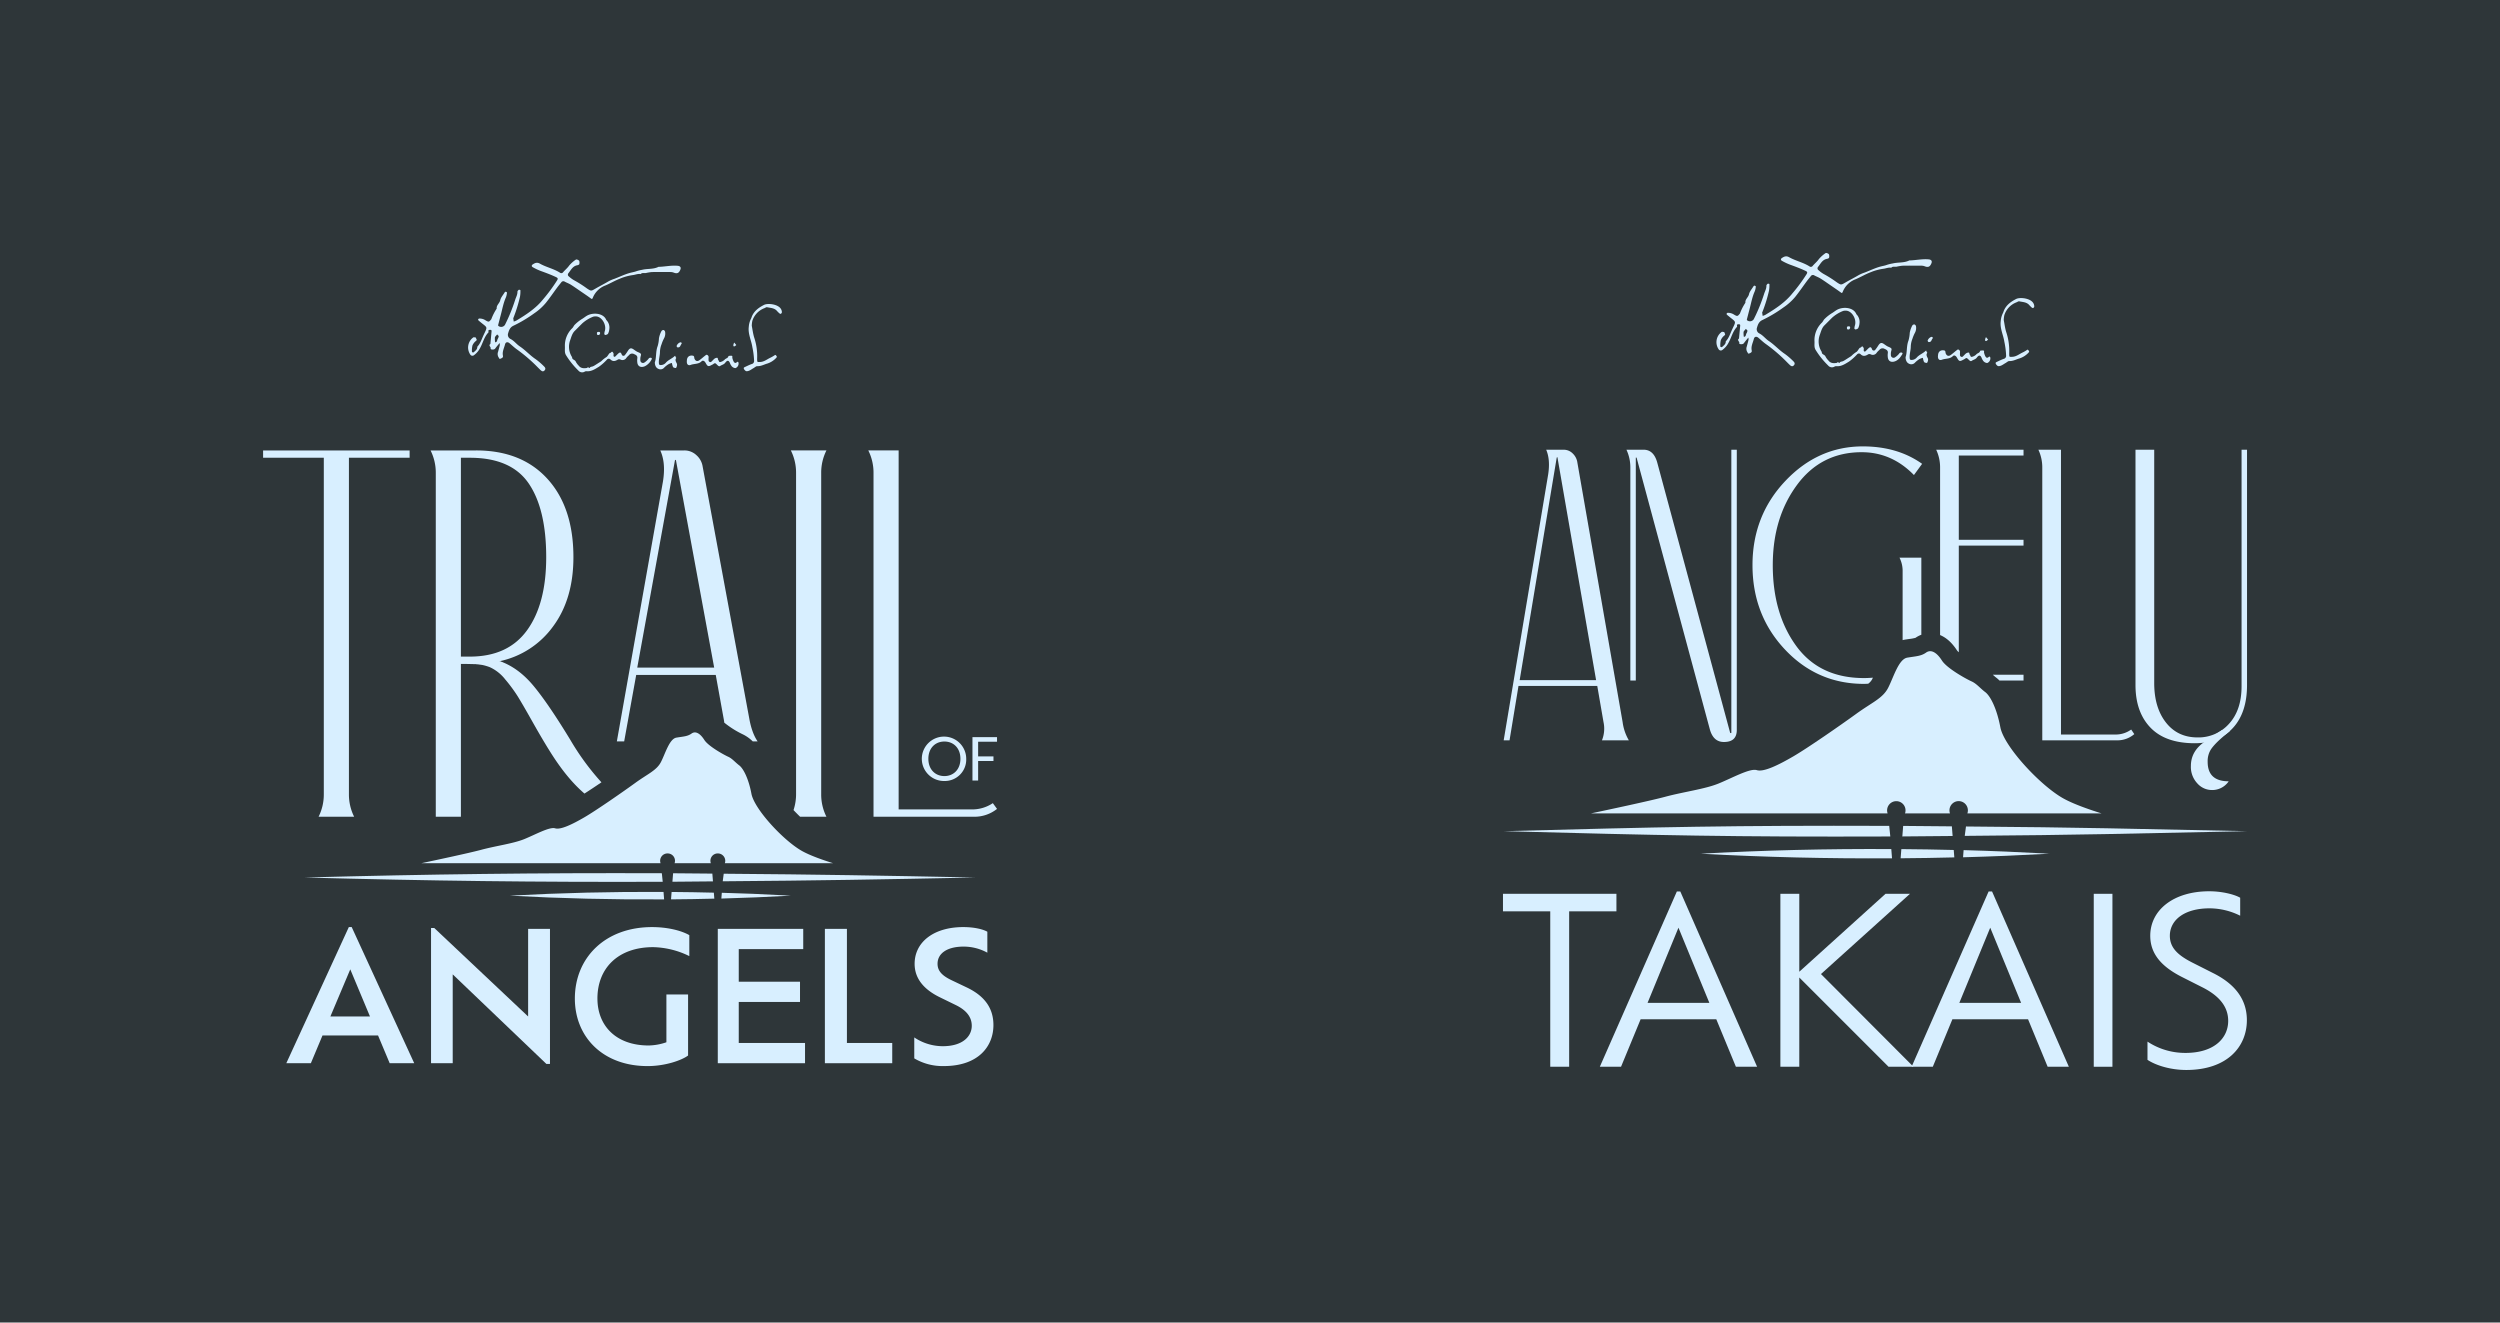 <svg xmlns="http://www.w3.org/2000/svg" xmlns:xlink="http://www.w3.org/1999/xlink" width="1344" height="711" viewBox="0 0 1344 711">
  <defs>
    <clipPath id="clip-path">
      <rect id="Rectangle_1148" data-name="Rectangle 1148" width="400" height="439.221" fill="#d8efff"/>
    </clipPath>
    <clipPath id="clip-path-2">
      <rect id="Rectangle_1149" data-name="Rectangle 1149" width="400" height="433.632" fill="#d8efff"/>
    </clipPath>
  </defs>
  <g id="Groupe_2718" data-name="Groupe 2718" transform="translate(-288 -8003)">
    <rect id="Rectangle_1150" data-name="Rectangle 1150" width="1344" height="711" transform="translate(288 8003)" fill="#2e3639"/>
    <g id="Groupe_2715" data-name="Groupe 2715" transform="translate(1096 8139)">
      <g id="Groupe_2714" data-name="Groupe 2714" clip-path="url(#clip-path)">
        <path id="Tracé_50" data-name="Tracé 50" d="M67.528,222.34H53.064a16.763,16.763,0,0,0,.838-9.821L50.549,193.1H8.2L3.381,222.34H.237L24.135,79.5q1.26-8.035-1.048-13.392h9.435a6.778,6.778,0,0,1,4.821,2.01,8.28,8.28,0,0,1,2.514,4.909l24.32,139.494a26.058,26.058,0,0,0,3.352,9.821M49.92,189.978,29.167,70.346a.194.194,0,0,0-.21-.222l-.21.222L8.832,189.978Z" transform="translate(0.142 39.664)" fill="#d8efff"/>
        <path id="Tracé_51" data-name="Tracé 51" d="M58.047,73.024l39.2,145.3c.277.149.488.149.629,0V66.106h2.934V216.76q0,6.475-6.918,6.472-5.659,0-7.547-6.7L46.936,70.346h-.419V190.2H43.581V75.7a22.337,22.337,0,0,0-2.1-9.6h9.224q5.45,0,7.338,6.918" transform="translate(24.891 39.664)" fill="#d8efff"/>
        <path id="Tracé_52" data-name="Tracé 52" d="M229.789,216.538l1.675,2.454a13.912,13.912,0,0,1-9.222,3.349h-40.25V75.7a22.327,22.327,0,0,0-2.1-9.6h12.158V219.215H221.4a14.163,14.163,0,0,0,8.386-2.677" transform="translate(107.937 39.664)" fill="#d8efff"/>
        <path id="Tracé_53" data-name="Tracé 53" d="M272.484,66.1V192.655q0,14.734-7.547,22.99T244.391,223.9q-15.72,0-23.792-8.37t-8.072-22.88V66.1h10.064V191.541q0,13.169,6.288,21.2t16.981,8.035a21.968,21.968,0,0,0,16.979-7.365q6.708-7.366,6.709-20.088V66.1Z" transform="translate(127.516 39.662)" fill="#d8efff"/>
        <path id="Tracé_54" data-name="Tracé 54" d="M247.7,160.447s5.845-.822,4.1.664-7.646,6.027-10.074,9.938a11.877,11.877,0,0,0-1.573,6.36q0,10.49,11.322,10.491a10.734,10.734,0,0,1-9.224,4.686,10.473,10.473,0,0,1-7.651-3.57,12.907,12.907,0,0,1-3.459-9.374q0-8.261,7.966-13.392s6.078-4.018,8.594-5.8" transform="translate(138.683 96.132)" fill="#d8efff"/>
        <path id="Tracé_55" data-name="Tracé 55" d="M222.575,221.007a4.9,4.9,0,0,1-.272-1.552,4.951,4.951,0,1,1,9.9,0,4.852,4.852,0,0,1-.274,1.552h72.146c-7.592-2.381-15.562-5.246-20.686-8.131-12.408-6.979-31.8-27.917-33.734-38.181s-5.429-16.877-8.142-18.918-4.654-4.55-7.323-5.739-13.226-6.954-15.941-11.219-5.814-6.2-8.53-4.264-5.429,1.939-10.082,2.714-7.368,10.469-10.275,16.174-8.686,7.87-17.136,14-26.034,18.341-33.851,22.893-15.9,8.579-19.618,7.416-13.339,4.266-20.707,7.24-18.611,4.392-28.691,7.107c-7.866,2.117-30.3,6.9-39.81,8.906h159.5a4.953,4.953,0,1,1,9.358,0Z" transform="translate(17.731 80.281)" fill="#d8efff"/>
        <path id="Tracé_56" data-name="Tracé 56" d="M181.1,141.712H164.586c.626.568,1.224,1.107,1.774,1.52a16.493,16.493,0,0,1,1.811,1.606H181.1Z" transform="translate(98.752 85.027)" fill="#d8efff"/>
        <path id="Tracé_57" data-name="Tracé 57" d="M147.657,165.746c2.933,1.221,6.158,3.674,9.158,8.35a7.587,7.587,0,0,0,.9.885v-57.32h34.8v-3.123h-34.8V69.231h34.8V66.106H145.559a22.315,22.315,0,0,1,2.1,9.6Z" transform="translate(87.335 39.664)" fill="#d8efff"/>
        <path id="Tracé_58" data-name="Tracé 58" d="M135.827,146.5c1.019-.17,1.95-.306,2.814-.43a21,21,0,0,0,3.2-.6,13.909,13.909,0,0,1,3.134-1.651V102.374H133.232a15.842,15.842,0,0,1,1.678,7.589v36.742c.3-.072.6-.154.917-.206" transform="translate(79.939 61.424)" fill="#d8efff"/>
        <path id="Tracé_59" data-name="Tracé 59" d="M143.793,192.656c.747,0,1.5-.048,2.245-.078A7.331,7.331,0,0,0,148.1,190.3c.154-.3.314-.634.475-.982-1.582.134-3.174.214-4.779.214q-23.9,0-36.475-17.3T94.74,128.822q0-25.442,13-43.077t34.8-17.629q16.138,0,28.09,12.275l4.4-6.026q-13.2-9.374-31.864-9.376-24.11,0-41.715,18.637t-17.61,45.2q0,26.782,17.4,45.307t42.554,18.526" transform="translate(50.303 38.994)" fill="#d8efff"/>
        <path id="Tracé_60" data-name="Tracé 60" d="M306.909,195.222c-61.027-1.254-89.742-2.066-151.091-2.522l-.666,5.048c61.573-.453,90.509-1.267,151.757-2.526" transform="translate(93.091 115.62)" fill="#d8efff"/>
        <path id="Tracé_61" data-name="Tracé 61" d="M.238,195.368c84.469,2.242,122.872,3.155,207.848,2.851l-.587-5.706c-84.782-.3-122.986.618-207.261,2.854" transform="translate(0.143 115.475)" fill="#d8efff"/>
        <path id="Tracé_62" data-name="Tracé 62" d="M161.219,197.925l-.41-5.182c-9.274-.1-16.9-.181-26.178-.234l-.446,5.658c9.565-.054,17.474-.133,27.034-.242" transform="translate(80.511 115.505)" fill="#d8efff"/>
        <path id="Tracé_63" data-name="Tracé 63" d="M201.016,202.563c-15.651-.856-30.477-1.494-46.128-1.92l-.3,3.846c15.752-.424,30.68-1.064,46.432-1.926" transform="translate(92.75 120.386)" fill="#d8efff"/>
        <path id="Tracé_64" data-name="Tracé 64" d="M66.429,202.786c34.56,1.875,68.3,2.682,102.866,2.486l-.39-4.976c-34.435-.187-68.045.621-102.475,2.49" transform="translate(39.857 120.162)" fill="#d8efff"/>
        <path id="Tracé_65" data-name="Tracé 65" d="M134,200.3l-.389,4.93c10.173-.075,18.694-.221,28.867-.478l-.315-3.982c-9.938-.248-18.224-.394-28.163-.469" transform="translate(80.164 120.182)" fill="#d8efff"/>
        <path id="Tracé_66" data-name="Tracé 66" d="M25.414,224.739H0v-9.421H60.993v9.421H35.579v83.555H25.414Z" transform="translate(0 129.191)" fill="#d8efff"/>
        <path id="Tracé_67" data-name="Tracé 67" d="M95.146,283.222H54.483L43.946,308.76h-11.4l41.406-94.218h1.859l41.282,94.218h-11.4ZM74.815,234.006,58.2,274.42H91.427Z" transform="translate(19.525 128.725)" fill="#d8efff"/>
        <path id="Tracé_68" data-name="Tracé 68" d="M151.35,308.295l-47.976-47.976v47.976H93.207V215.317h10.166v41.9l46.365-41.9h13.139L115.027,258.46l49.712,49.835Z" transform="translate(55.924 129.19)" fill="#d8efff"/>
        <path id="Tracé_69" data-name="Tracé 69" d="M199.9,283.222H159.235L148.7,308.76h-11.4L178.7,214.542h1.859L221.84,308.76h-11.4Zm-20.331-49.216L162.955,274.42h33.224Z" transform="translate(82.376 128.725)" fill="#d8efff"/>
        <rect id="Rectangle_1147" data-name="Rectangle 1147" width="10.042" height="92.978" transform="translate(317.603 344.509)" fill="#d8efff"/>
        <path id="Tracé_70" data-name="Tracé 70" d="M216.555,305.087v-9.794a36.74,36.74,0,0,0,20.454,6.074c15.373,0,22.936-7.933,22.936-17.23,0-7.438-4.587-13.266-13.514-17.853l-11.282-5.7c-10.29-5.206-17.107-11.9-17.107-22.19,0-13.76,12.4-23.926,31.736-23.926,6.942,0,13.637,1.736,16.611,3.472v9.669a37.057,37.057,0,0,0-16.488-3.966c-13.387,0-21.322,6.2-21.322,14.752,0,6.446,4.338,10.414,11.776,14.256l11.282,5.7c12.026,5.95,18.347,14.256,18.347,25.413,0,14.381-10.661,26.778-32.6,26.778-8.43,0-16.365-2.48-20.827-5.454" transform="translate(129.933 128.679)" fill="#d8efff"/>
        <path id="Tracé_71" data-name="Tracé 71" d="M88.874,45.493c-.872,1.083-1.64,1.952-2.309,2.893-.534.754-1.264.669-1.992.629-.221-.011-.43-.224-.646-.346.626-.9-1.446-1.734-.074-2.659q.319-3.384.635-6.77c.045-.486.032-.923-.669-.91-.6.011-1.165-.035-1.022.845.03.182.086.454-.008.55-2.331,2.413-2.987,5.714-4.555,8.53a11.245,11.245,0,0,1-3.352,3.9,1.341,1.341,0,0,1-1.917-.3,6.8,6.8,0,0,1,1.56-9.4c.342-.219.994.045,1.5.085-.206.582.918,1.054.008,1.8a6.144,6.144,0,0,0-1.95,2.538,11.6,11.6,0,0,0-.245,3.544c0,.066.749.3.875.181.9-.87,2.1-1.574,2.016-3.088,1.694-1.755,2.368-4.077,3.358-6.206,2.368-5.093,2.36-3.83-1.949-7.464a8.82,8.82,0,0,1-.821-.718.555.555,0,0,1-.126-.486c.112-.2.328-.445.522-.464a5.829,5.829,0,0,1,3.517.982c1.614.936,1.867.97,2.931-.39.058-.074.166-.122.194-.2A27.309,27.309,0,0,1,87.3,26.748c-.23-1.864,1.56-2.864,1.928-4.566.317-1.462,1.483-2.744,2.3-4.091.138-.229.4-.542.6-.534.274.011.781.318.763.445a9.019,9.019,0,0,1-.549,2.574c-1.424,3.138-1.974,6.51-2.864,9.8-.459,1.69-.875,3.386-1.323,5.075-.117.435-.112.59.163.808a2.42,2.42,0,0,0,3.48-.669,91.754,91.754,0,0,0,5.594-13.715c.458-1.4,1.253-2.728,1.2-4.3-.01-.357.41-.806.747-1.058.16-.12.864.131.862.206a16.937,16.937,0,0,1-.219,3.555,79.708,79.708,0,0,1-3.55,11.466c-.032.08-.131.157-.122.227.077.621.171,1.24.261,1.859a8.83,8.83,0,0,0,1.442-.56c5.363-3.23,10.643-6.645,14.578-11.589a88.987,88.987,0,0,0,7.621-10.331c.507-.87.413-1.256-.574-1.723-2.746-1.3-5.589-2.354-8.445-3.384a31.23,31.23,0,0,1-4.229-2.008c-.757-.413-.757-1.053-.048-1.525,1.2-.8,2.331-1.315,3.9-.427,3.472,1.965,7.5,2.754,10.9,4.907a1.2,1.2,0,0,0,1.717-.2c1.05-1.27,2.365-2.261,3.33-3.666A17.876,17.876,0,0,1,130.386.085c.378-.31,1.778.282,1.882.8a3.3,3.3,0,0,1,.008,1.651c-.1.3-.68.541-1.078.61-2.554.44-3.493,2.67-4.878,4.379a1.156,1.156,0,0,0,.254,1.7,16.1,16.1,0,0,0,2.8,2.066,63.146,63.146,0,0,1,7.12,4.525c2.2,1.424,2.171,1.462,4.462.125,2.408-1.406,4.909-2.653,7.307-4.077a19.036,19.036,0,0,1,3.114-1.325c3-1.131,5.878-2.592,9.014-3.362.512-.125,1.032-.224,1.541-.357a11.511,11.511,0,0,0,1.5-.448,20.941,20.941,0,0,1,3.08-.744c2.936-.722,6.09-.2,8.885-1.613.075-.038.186,0,.278-.006,3.4-.109,6.754-.893,10.178-.57,1.414.134,1.958.917,1.421,2.176-.763,1.792-1.691,2.286-3.619,1.528a4.806,4.806,0,0,0-1.835-.307c-3.376-.026-6.752-.056-10.126.014a27.336,27.336,0,0,0-3.146.526c-.966.136-2.042-.306-2.859.573-1.486-.293-2.845.4-4.27.55a28,28,0,0,0-7.067,1.968c-2.661,1.03-5.138,2.531-7.771,3.646a11.9,11.9,0,0,0-6.9,6.63c-.4,1.027-.6.842-1.3.331-1.782-1.314-3.629-2.542-5.456-3.8-1.75-1.2-3.478-2.44-5.28-3.563-1.024-.638-2.189-1.05-3.261-1.621a1.353,1.353,0,0,0-1.928.368c-.725.92-1.485,1.814-2.182,2.755-2.069,2.8-4.022,5.683-6.2,8.39a30.169,30.169,0,0,1-6.344,5.7,71.979,71.979,0,0,1-11.274,6.733c-1.912.869-2.459,2.466-2.946,4.171a2.516,2.516,0,0,0,1.32,3.07c1.981,1.006,3.242,2.843,5.061,4.05,3.086,2.045,5.526,4.914,8.65,6.965a36.611,36.611,0,0,1,4.557,3.947c.818.757.861,1.488.3,2.109-.7.773-1.325.728-2.315-.218-.813-.778-1.6-1.584-2.39-2.384a85.29,85.29,0,0,0-10.629-8.966c-1.32-.962-2.506-2.109-3.757-3.166-1.077-.91-2.147-.7-2.475.621-.488,1.974-1.563,3.845-1.165,6,.064.347.094.861-.1,1.059a3.249,3.249,0,0,1-1.349.77c-.563.171-.579-.354-.843-.715a3.373,3.373,0,0,1-.32-3.1c.3-1.187.648-2.362.922-3.554a4.518,4.518,0,0,0-.1-1.21m-1.318-4.685c-.549.707-1.163,1.155-1.25,1.688a11.178,11.178,0,0,0,.154,2.6c1.19-.062,1.014-1.174,1.4-1.846a3.528,3.528,0,0,0,.53-1.414c.019-.254-.419-.542-.829-1.024" transform="translate(43.032 0)" fill="#d8efff"/>
        <path id="Tracé_72" data-name="Tracé 72" d="M104.673,36.437A13.163,13.163,0,0,1,108.731,26.3c.485-.5.749-1.211,1.216-1.734a21.593,21.593,0,0,1,4.456-3.483c.739-.485,1.437-1.04,2.2-1.49,3.3-1.954,9.12-1.531,10.6,2.283a5.771,5.771,0,0,1,1.662,4.923,6.961,6.961,0,0,1-.68,2.518c-.187.382-.85.6-1.339.734-.2.054-.734-.312-.728-.474a7.461,7.461,0,0,1,.328-1.818c.845-2.893-1.112-6.83-3.954-7.683a4.727,4.727,0,0,0-2.43.029,19.312,19.312,0,0,0-5.834,3.549c-1.408,1.376-2.781,2.789-4.182,4.171-1.442,1.421-1.867,3.352-2.515,5.144A10.3,10.3,0,0,0,108.6,42.16c-.1,1.426,1.64,1.331,2.019,2.494a9.011,9.011,0,0,0,1.592,2.126c1.138,1.522,2.938,1.539,4.7,1.186.274-1.082.978.693,1.454-.235.2-.39,1.1-.394,1.654-.638a11.925,11.925,0,0,0,1.362-.787c.525-.322,1.038-.661,1.558-.992s1.059-.632,1.552-1a14.828,14.828,0,0,1,2.52-2.058c.794-.376,1.235-1.469,1.885-2.2.2-.226.669-.224.85-.456.787-1.008,1.115.038,1.342.389.213.331.008.912.054,1.376a.561.561,0,0,0,.965.392c.554-.5,1.048-1.075,1.6-1.579.979-.891,1.458-.736,1.926.581a.981.981,0,0,0,1.694.259,23.45,23.45,0,0,0,1.678-2.39c.957-1.454,1.686-1.648,3.008-.757.587.4,1.15.829,1.762,1.182.75.435,1.77.635,2.232,1.261.312.422-.166,1.4-.234,2.141a7.923,7.923,0,0,0,0,1.686,1.436,1.436,0,0,0,2.091.979,9.489,9.489,0,0,0,2.333-2.086,1.08,1.08,0,0,1,1.021-.576c.648-.056.971.386.7.826-.934,1.53-1.9,3.021-3.7,3.79-2.221.947-3.958.1-4.142-2.221a8.234,8.234,0,0,1,.01-1.965c.23-1.384-.55-1.939-1.667-2.374a2.135,2.135,0,0,0-2.885.578,9.483,9.483,0,0,0-1.376,1.4,2.449,2.449,0,0,1-3.155.987,1.587,1.587,0,0,0-1.813.162c-1.357.752-2.5.92-3.707-.258a1.263,1.263,0,0,0-1.917.08,28.574,28.574,0,0,1-4.3,3.838c-2.154,1.3-4.171,2.73-6.859,2.491a1.778,1.778,0,0,0-1.01.256A2.655,2.655,0,0,1,112,49.415a43.315,43.315,0,0,1-6.752-8.429c-.846-1.432-.494-3.016-.574-4.549" transform="translate(62.794 11.068)" fill="#d8efff"/>
        <path id="Tracé_73" data-name="Tracé 73" d="M169.911,27.024c.378,1.923.638,4.15,1.272,6.267A31.934,31.934,0,0,1,172.837,44.7a7.81,7.81,0,0,0,0,.843c.053,1.338.146,1.25,1.642,1.189,2.078-.083,3.579-1.35,5.291-2.2a18.068,18.068,0,0,0,2.5-1.411c.381-.272.514-.339.826.024s.664.669.277,1.168a11.325,11.325,0,0,1-5.6,3.451c-1.555.541-3.078,1.318-4.861,1.245-.67-.027-1.374.688-2.058,1.072-1.216.682-2.291,1.674-3.806,1.678-.573,0-1.635-1.19-1.509-1.773.04-.189.309-.376.517-.47,1.259-.581,2.5-1.213,3.806-1.672a1.648,1.648,0,0,0,1.306-1.758,43.64,43.64,0,0,0-.95-7.466c-.56-3.7-2.44-7.15-1.939-11.064a11.412,11.412,0,0,1,1.166-4.315c.294-.525.419-1.139.678-1.686,1.283-2.7,3.461-4.381,6.4-5.9,1.835-.944,6.245-.566,8.384,1.2a3.647,3.647,0,0,1,1.4,2.778,1.277,1.277,0,0,1-.562.858c-.138.1-.566-.062-.762-.227a13.909,13.909,0,0,1-1.4-1.382c-1.435-1.613-3.494-1.57-5.362-1.981-.424-.094-.962.331-1.446.522a10.939,10.939,0,0,0-6.552,6.861,13.378,13.378,0,0,0-.318,2.734" transform="translate(99.318 9.093)" fill="#d8efff"/>
        <path id="Tracé_74" data-name="Tracé 74" d="M146.191,35.664c.019-2.075,1.387-3.157,3.451-2.7a.857.857,0,0,1,.472.514c.118.33.067.723.2,1.043.55,1.342,1.52,1.7,2.659.9,1.034-.723,1.968-1.589,2.966-2.365.342-.266.848-.717,1.1-.621a1.316,1.316,0,0,1,.979,1.467,9.726,9.726,0,0,0-.01,1.686c.022.571.942,1.082,1.384.717.646-.534,1.171-1.218,1.819-1.752a2.7,2.7,0,0,1,1.2-.469c.7-.128.594.461.718.874.1.326.4.594.486.922.2.7.808.531,1.125.406a4.825,4.825,0,0,0,2.008-1.194c.594-.746,1.821-.742,2.067-1.906.038-.181.994-.23,1.525-.229.95,0,.469.782.61,1.232a8.114,8.114,0,0,0,.707,1.95c.392.618.88,1.134,1.766.317.547-.506.93.016.907.739a2.619,2.619,0,0,1-1.709,2.5,2.944,2.944,0,0,1-2.4-1.563,5.856,5.856,0,0,1-.4-.68c-.685-2.014-1.544-2.317-2.762-.675-.755,1.018-1.864,1.115-2.739,1.742-.706.507-1.315-.3-1.859-.816-.934-.891-.949-.869-2.15-.048-.213.146-.47.224-.7.354-1.9,1.093-2.256.6-3.285-1.237-.52-.93-1.44-1.5-2.139-.8-1.685,1.7-4.008,1.206-5.954,1.976-1.086.429-2.32-.045-2.059-2.3" transform="translate(87.694 19.457)" fill="#d8efff"/>
        <path id="Tracé_75" data-name="Tracé 75" d="M135.275,41.584c.936-2.627.382-5.854,1.541-8.838a17.682,17.682,0,0,0,.7-4.208,13.013,13.013,0,0,1,1.368-3.933,1.31,1.31,0,0,1,1.093-.6,1.341,1.341,0,0,1,.882.928,5.486,5.486,0,0,1-.485,3.443,19.772,19.772,0,0,0-1.416,3.342,12.3,12.3,0,0,0-.9,4.419c-.043,1.989-.744,3.914-.576,5.957.078.946.434,1.045,1.186,1a3.609,3.609,0,0,0,2.573-1.232c1.318-1.554,3.288-2.194,4.728-3.557.493-.467.483-.04.576.32.062.243.445.571.389.651-.909,1.274.059,2.211.424,3.317a3.242,3.242,0,0,1-.528,2.067c-.066.131-1.008-.011-1.4-.258-.31-.194-.44-.728-.576-1.136a10.916,10.916,0,0,1-.277-1.293,7.365,7.365,0,0,0-1.707.589,12.431,12.431,0,0,0-2.538,1.989,2.612,2.612,0,0,1-3.253.558c-1.189-.514-1.806-1.872-1.8-3.518" transform="translate(81.165 14.397)" fill="#d8efff"/>
        <path id="Tracé_76" data-name="Tracé 76" d="M143.094,30.947c-.086-.15-.49-.558-.4-.762a3.232,3.232,0,0,1,1.9-1.96.833.833,0,0,1,.73.139.736.736,0,0,1,.04.717c-.691.6-.52,2.1-2.269,1.866" transform="translate(85.607 16.917)" fill="#d8efff"/>
        <path id="Tracé_77" data-name="Tracé 77" d="M116.765,26.3c-1.16.216-1.2-.282-1.2-.912s.314-.693.848-.734c.829-.066.976.382.83.989a1.729,1.729,0,0,1-.482.658" transform="translate(69.341 14.789)" fill="#d8efff"/>
        <path id="Tracé_78" data-name="Tracé 78" d="M162.466,28.268l1.142,1.36c-.347.251-.672.662-1.051.72-.72.112-.547-.539-.53-.934a5.065,5.065,0,0,1,.438-1.146" transform="translate(97.198 16.961)" fill="#d8efff"/>
      </g>
    </g>
    <g id="Groupe_2717" data-name="Groupe 2717" transform="translate(424 8142.493)">
      <g id="Groupe_2716" data-name="Groupe 2716" clip-path="url(#clip-path-2)">
        <path id="Tracé_79" data-name="Tracé 79" d="M89.217,44.914c-.861,1.07-1.621,1.928-2.28,2.858-.528.744-1.248.659-1.966.621-.218-.011-.426-.222-.638-.341.618-.893-1.429-1.712-.072-2.626q.314-3.341.626-6.683c.045-.482.032-.912-.659-.9-.589.01-1.15-.035-1.01.834.029.181.085.448-.008.544-2.3,2.381-2.95,5.64-4.5,8.419a11.1,11.1,0,0,1-3.31,3.854,1.323,1.323,0,0,1-1.891-.3,6.709,6.709,0,0,1,1.541-9.285c.338-.216.981.045,1.482.083-.2.576.906,1.04.008,1.773a6.066,6.066,0,0,0-1.926,2.506,11.455,11.455,0,0,0-.242,3.5c0,.064.739.3.864.178.886-.859,2.072-1.554,1.99-3.048,1.674-1.733,2.338-4.026,3.315-6.128,2.339-5.029,2.33-3.782-1.923-7.368a8.826,8.826,0,0,1-.811-.71.55.55,0,0,1-.123-.48c.11-.194.323-.438.514-.458a5.753,5.753,0,0,1,3.472.97c1.6.925,1.845.957,2.894-.386.058-.072.165-.12.19-.2a27.08,27.08,0,0,1,2.912-5.739c-.227-1.84,1.539-2.826,1.9-4.507.312-1.443,1.464-2.709,2.267-4.038.136-.226.4-.536.59-.528.27.011.771.315.755.438a8.971,8.971,0,0,1-.542,2.542c-1.406,3.1-1.949,6.427-2.829,9.672-.451,1.667-.862,3.342-1.306,5.011-.115.43-.11.582.162.8a2.386,2.386,0,0,0,3.435-.661,90.568,90.568,0,0,0,5.523-13.539c.451-1.381,1.235-2.694,1.19-4.25-.011-.35.4-.8.736-1.043.158-.117.853.13.851.2a16.74,16.74,0,0,1-.214,3.51,78.738,78.738,0,0,1-3.507,11.318c-.032.078-.128.155-.12.224.077.613.17,1.224.258,1.835a8.612,8.612,0,0,0,1.424-.552c5.3-3.189,10.507-6.56,14.392-11.442a87.672,87.672,0,0,0,7.523-10.2c.5-.861.408-1.24-.566-1.7-2.71-1.283-5.518-2.323-8.338-3.341a30.813,30.813,0,0,1-4.174-1.982c-.749-.408-.747-1.04-.048-1.506,1.189-.79,2.3-1.3,3.85-.422,3.427,1.941,7.4,2.72,10.765,4.846a1.181,1.181,0,0,0,1.694-.2c1.035-1.254,2.334-2.232,3.286-3.618A17.6,17.6,0,0,1,130.2.085c.373-.307,1.755.277,1.859.789a3.254,3.254,0,0,1,.006,1.63c-.1.294-.67.536-1.064.6-2.52.434-3.448,2.635-4.816,4.323a1.141,1.141,0,0,0,.25,1.678,15.922,15.922,0,0,0,2.766,2.04,62.15,62.15,0,0,1,7.03,4.467c2.176,1.4,2.144,1.443,4.4.123,2.378-1.389,4.846-2.619,7.214-4.024a18.81,18.81,0,0,1,3.074-1.309c2.963-1.118,5.8-2.56,8.9-3.318.506-.125,1.018-.221,1.522-.354a11.367,11.367,0,0,0,1.482-.442,20.622,20.622,0,0,1,3.042-.734c2.9-.712,6.013-.2,8.771-1.594.074-.037.184,0,.275,0,3.354-.107,6.667-.883,10.048-.563,1.4.133,1.934.906,1.4,2.149-.754,1.768-1.669,2.256-3.573,1.507a4.786,4.786,0,0,0-1.813-.3c-3.333-.024-6.666-.054-10,.014a26.963,26.963,0,0,0-3.1.52c-.954.134-2.016-.3-2.824.565-1.467-.288-2.808.39-4.214.544a27.639,27.639,0,0,0-6.978,1.942c-2.627,1.019-5.072,2.5-7.674,3.6a11.752,11.752,0,0,0-6.813,6.546c-.4,1.014-.6.83-1.278.328-1.76-1.3-3.582-2.51-5.387-3.747-1.728-1.186-3.435-2.408-5.211-3.517-1.013-.632-2.163-1.037-3.221-1.6a1.337,1.337,0,0,0-1.9.362c-.715.91-1.466,1.792-2.154,2.722-2.043,2.758-3.971,5.61-6.122,8.283a29.833,29.833,0,0,1-6.264,5.632,70.9,70.9,0,0,1-11.13,6.646c-1.888.858-2.427,2.435-2.907,4.118a2.481,2.481,0,0,0,1.3,3.03c1.957.994,3.2,2.806,5,4,3.046,2.019,5.456,4.851,8.539,6.875a36.333,36.333,0,0,1,4.5,3.9c.808.746.85,1.467.293,2.082-.694.763-1.309.718-2.286-.216-.8-.768-1.579-1.563-2.36-2.354a84.387,84.387,0,0,0-10.493-8.853c-1.3-.949-2.475-2.08-3.71-3.125-1.062-.9-2.12-.693-2.443.613-.483,1.949-1.542,3.8-1.15,5.923.064.342.094.85-.1,1.046a3.191,3.191,0,0,1-1.331.758c-.557.17-.573-.349-.832-.706a3.331,3.331,0,0,1-.317-3.066c.3-1.171.64-2.33.909-3.507a4.456,4.456,0,0,0-.1-1.2m-1.3-4.624c-.542.7-1.149,1.139-1.234,1.667a10.977,10.977,0,0,0,.152,2.563c1.174-.061,1-1.16,1.378-1.822a3.546,3.546,0,0,0,.523-1.4c.018-.251-.414-.536-.819-1.011" transform="translate(43.368 0)" fill="#d8efff"/>
        <path id="Tracé_80" data-name="Tracé 80" d="M104.814,35.973a13,13,0,0,1,4.006-10.013c.478-.493.739-1.2,1.2-1.71a21.38,21.38,0,0,1,4.4-3.44c.731-.478,1.419-1.027,2.17-1.47,3.258-1.928,9-1.51,10.461,2.254a5.692,5.692,0,0,1,1.64,4.859,6.869,6.869,0,0,1-.669,2.486c-.187.378-.84.59-1.325.726-.194.053-.723-.309-.718-.467a7.341,7.341,0,0,1,.325-1.8c.835-2.856-1.1-6.742-3.9-7.586a4.656,4.656,0,0,0-2.4.029,19.06,19.06,0,0,0-5.76,3.5c-1.39,1.358-2.744,2.754-4.128,4.117-1.426,1.4-1.845,3.31-2.485,5.08a10.168,10.168,0,0,0,1.064,9.075c-.1,1.408,1.619,1.315,1.994,2.464a8.827,8.827,0,0,0,1.571,2.1c1.123,1.5,2.9,1.522,4.642,1.171.27-1.067.963.685,1.435-.232.2-.386,1.088-.387,1.634-.63a11.985,11.985,0,0,0,1.344-.776c.518-.318,1.026-.653,1.538-.979s1.048-.626,1.533-.989a14.733,14.733,0,0,1,2.488-2.032c.784-.371,1.219-1.45,1.862-2.168.2-.222.659-.221.838-.45.776-1,1.1.037,1.325.384.21.326.008.9.054,1.358a.554.554,0,0,0,.952.387c.547-.5,1.034-1.062,1.581-1.56.966-.878,1.44-.726,1.9.574a.969.969,0,0,0,1.672.256,23.467,23.467,0,0,0,1.658-2.36c.944-1.437,1.664-1.629,2.97-.749.579.39,1.136.819,1.739,1.168.741.43,1.747.627,2.2,1.245.309.418-.165,1.387-.23,2.115a7.8,7.8,0,0,0,0,1.662,1.417,1.417,0,0,0,2.064.968,9.4,9.4,0,0,0,2.3-2.059,1.062,1.062,0,0,1,1.008-.568c.638-.056.958.379.694.813a8.221,8.221,0,0,1-3.651,3.742c-2.194.936-3.909.1-4.09-2.192a8.018,8.018,0,0,1,.01-1.939c.226-1.368-.544-1.915-1.646-2.346a2.109,2.109,0,0,0-2.848.571,9.321,9.321,0,0,0-1.358,1.384,2.419,2.419,0,0,1-3.115.974,1.566,1.566,0,0,0-1.79.16c-1.339.741-2.472.907-3.659-.254a1.247,1.247,0,0,0-1.893.078,28.185,28.185,0,0,1-4.245,3.79c-2.125,1.286-4.118,2.694-6.773,2.459a1.741,1.741,0,0,0-1,.253,2.622,2.622,0,0,1-3.365-.632,42.635,42.635,0,0,1-6.666-8.32c-.837-1.414-.49-2.978-.568-4.491" transform="translate(62.879 10.928)" fill="#d8efff"/>
        <path id="Tracé_81" data-name="Tracé 81" d="M169.222,26.68c.373,1.9.63,4.1,1.256,6.187a31.526,31.526,0,0,1,1.632,11.261,8.046,8.046,0,0,0,0,.834c.051,1.32.144,1.232,1.619,1.173,2.053-.082,3.536-1.333,5.224-2.17a17.79,17.79,0,0,0,2.47-1.394c.374-.269.507-.336.814.024s.656.659.274,1.154a11.2,11.2,0,0,1-5.526,3.406c-1.536.534-3.042,1.3-4.8,1.23-.662-.027-1.357.678-2.032,1.056-1.2.674-2.261,1.654-3.757,1.658-.566,0-1.614-1.174-1.49-1.75.04-.186.306-.37.509-.464,1.243-.574,2.472-1.2,3.758-1.65a1.629,1.629,0,0,0,1.29-1.738,42.9,42.9,0,0,0-.939-7.371c-.552-3.653-2.408-7.058-1.914-10.923a11.253,11.253,0,0,1,1.152-4.259c.29-.517.413-1.125.669-1.664,1.267-2.669,3.418-4.325,6.325-5.822,1.811-.931,6.165-.558,8.277,1.19a3.6,3.6,0,0,1,1.381,2.742,1.272,1.272,0,0,1-.555.846c-.136.1-.56-.061-.752-.224a13.9,13.9,0,0,1-1.381-1.365c-1.418-1.594-3.45-1.549-5.294-1.957-.416-.093-.949.328-1.426.515a10.8,10.8,0,0,0-6.47,6.774,13.31,13.31,0,0,0-.314,2.7" transform="translate(98.938 8.977)" fill="#d8efff"/>
        <path id="Tracé_82" data-name="Tracé 82" d="M145.8,35.211c.019-2.048,1.37-3.117,3.408-2.661a.844.844,0,0,1,.466.507c.117.325.067.714.2,1.03.542,1.323,1.5,1.677,2.627.89,1.019-.714,1.941-1.568,2.926-2.334.339-.262.838-.709,1.091-.613a1.3,1.3,0,0,1,.966,1.448,9.627,9.627,0,0,0-.01,1.664c.021.565.931,1.069,1.366.709.638-.528,1.157-1.2,1.8-1.73a2.672,2.672,0,0,1,1.186-.464c.686-.125.586.456.71.864.1.322.389.586.478.909.194.694.8.525,1.112.4a4.756,4.756,0,0,0,1.981-1.178c.587-.736,1.8-.734,2.042-1.882.038-.179.981-.227,1.506-.226.939,0,.462.771.6,1.216a8.1,8.1,0,0,0,.7,1.926c.387.608.87,1.118,1.744.312.541-.5.918.014.9.73a2.588,2.588,0,0,1-1.688,2.469,2.908,2.908,0,0,1-2.37-1.544,5.7,5.7,0,0,1-.39-.67c-.677-1.989-1.525-2.288-2.726-.667-.746,1-1.842,1.1-2.706,1.72-.7.5-1.3-.294-1.834-.806-.923-.878-.938-.856-2.123-.046-.211.142-.464.221-.686.349-1.88,1.08-2.229.6-3.245-1.221-.514-.917-1.421-1.482-2.112-.786-1.664,1.677-3.957,1.192-5.877,1.952-1.074.424-2.291-.045-2.034-2.269" transform="translate(87.462 19.21)" fill="#d8efff"/>
        <path id="Tracé_83" data-name="Tracé 83" d="M135.026,41.055c.923-2.594.378-5.779,1.522-8.726a17.494,17.494,0,0,0,.69-4.154,12.833,12.833,0,0,1,1.35-3.883,1.3,1.3,0,0,1,1.08-.6,1.317,1.317,0,0,1,.869.917,5.413,5.413,0,0,1-.477,3.4,19.341,19.341,0,0,0-1.4,3.3,12.128,12.128,0,0,0-.886,4.362c-.043,1.965-.736,3.866-.57,5.882.078.933.429,1.03,1.171.982a3.562,3.562,0,0,0,2.541-1.216c1.3-1.534,3.246-2.166,4.667-3.512.486-.461.477-.04.568.317.062.238.44.563.384.642-.9,1.259.059,2.184.419,3.275a3.212,3.212,0,0,1-.522,2.042c-.064.128-1-.011-1.384-.254-.306-.192-.434-.72-.568-1.122a10.654,10.654,0,0,1-.274-1.277,7.2,7.2,0,0,0-1.685.581,12.324,12.324,0,0,0-2.507,1.963,2.575,2.575,0,0,1-3.211.552c-1.173-.507-1.782-1.848-1.779-3.474" transform="translate(81.016 14.214)" fill="#d8efff"/>
        <path id="Tracé_84" data-name="Tracé 84" d="M142.746,30.554c-.085-.149-.483-.552-.4-.752a3.19,3.19,0,0,1,1.88-1.934.818.818,0,0,1,.72.138.726.726,0,0,1,.04.707c-.683.592-.514,2.074-2.24,1.842" transform="translate(85.401 16.702)" fill="#d8efff"/>
        <path id="Tracé_85" data-name="Tracé 85" d="M116.752,25.967c-1.146.214-1.179-.278-1.181-.9s.309-.686.837-.726c.816-.064.963.378.819.976a1.684,1.684,0,0,1-.475.65" transform="translate(69.343 14.601)" fill="#d8efff"/>
        <path id="Tracé_86" data-name="Tracé 86" d="M161.872,27.908c.536.637.832.99,1.128,1.342-.344.248-.664.654-1.037.712-.712.109-.542-.533-.523-.923a4.912,4.912,0,0,1,.432-1.131" transform="translate(96.845 16.745)" fill="#d8efff"/>
        <path id="Tracé_87" data-name="Tracé 87" d="M.068,126.018l-.008.008c-.026.054-.045.088-.059.118.019-.038.042-.083.067-.126" transform="translate(0.001 75.611)" fill="#d8efff"/>
        <path id="Tracé_88" data-name="Tracé 88" d="M49.54,68.1v180.9a26.689,26.689,0,0,0,2.81,12.1H33.225a26.772,26.772,0,0,0,2.81-12.1V68.1H3.4V64.163H82.172V68.1Z" transform="translate(2.042 38.498)" fill="#d8efff"/>
        <path id="Tracé_89" data-name="Tracé 89" d="M96.52,177.536A47.686,47.686,0,0,0,125.5,158.829q10.968-14.774,10.973-37.278,0-26.722-13.928-42.058t-38.4-15.33H59.666a26.7,26.7,0,0,1,2.81,12.1v184.83H75.981V178.944h1.97c5.064,0,26.63,1.034,18.57-1.408M80.767,175H75.981V68.1h4.786q22.217,0,31.646,13.79t9.426,39.664q0,25.044-10.272,39.248T80.767,175" transform="translate(35.8 38.498)" fill="#d8efff"/>
        <path id="Tracé_90" data-name="Tracé 90" d="M273.7,253.779l2.253,3.094a19.436,19.436,0,0,1-12.381,4.218H209.556V76.261a26.7,26.7,0,0,0-2.81-12.1h16.315V257.152h39.387a19.862,19.862,0,0,0,11.251-3.373" transform="translate(124.048 38.498)" fill="#d8efff"/>
        <path id="Tracé_91" data-name="Tracé 91" d="M183.534,248.993a27.055,27.055,0,0,1-1.37,8.517c1.154,1.222,2.338,2.424,3.538,3.581h14.154a26.611,26.611,0,0,1-2.816-12.1V76.261a26.626,26.626,0,0,1,2.816-12.1H180.724a26.724,26.724,0,0,1,2.81,12.1Z" transform="translate(108.434 38.498)" fill="#d8efff"/>
        <path id="Tracé_92" data-name="Tracé 92" d="M122.261,220.581H126.2l6.467-35.731h42.763l4.219,23.35a22.466,22.466,0,0,1,.362,2.3,50.117,50.117,0,0,0,9.957,6.285,19.869,19.869,0,0,1,5.342,3.8h2.624q-3.1-4.5-4.5-12.381L168.4,72.883a10.228,10.228,0,0,0-3.378-6.187,9.358,9.358,0,0,0-6.466-2.533H145.61q3.091,6.754,1.408,16.878ZM153.49,69.505l.278-.278a.25.25,0,0,1,.283.278l20.534,111.4H133.234Z" transform="translate(73.357 38.498)" fill="#d8efff"/>
        <path id="Tracé_93" data-name="Tracé 93" d="M83.689,138.132a22.31,22.31,0,0,1,8.382,6.629,81.654,81.654,0,0,1,6.69,9.058q2.6,4.2,7.928,13.664t9.406,15.955q9.046,14.539,18.568,22.678c2.656-1.7,5.842-3.818,9.125-6.051a136.112,136.112,0,0,1-16.746-22.845q-12.014-19.747-19.944-29.211T89.425,135.023s-1.189,0-1.184,0H72.579v1.358h.685a27.669,27.669,0,0,1,10.426,1.755" transform="translate(43.547 81.011)" fill="#d8efff"/>
        <path id="Tracé_94" data-name="Tracé 94" d="M236.717,184.185A11.936,11.936,0,1,1,248.45,172.25a11.526,11.526,0,0,1-11.733,11.934m0-2.648c4.928,0,8.616-3.587,8.616-9.286,0-5.731-3.688-9.286-8.616-9.286s-8.616,3.555-8.616,9.286c0,5.7,3.688,9.286,8.616,9.286" transform="translate(134.99 96.19)" fill="#d8efff"/>
        <path id="Tracé_95" data-name="Tracé 95" d="M241.745,160.484h13.208v2.48H244.795v7.878h8.246v2.48h-8.246v10.526h-3.05Z" transform="translate(145.047 96.29)" fill="#d8efff"/>
        <path id="Tracé_96" data-name="Tracé 96" d="M212.184,229.208a3.946,3.946,0,0,1,3.771-5.243,3.992,3.992,0,0,1,3.992,3.992,3.909,3.909,0,0,1-.221,1.251h58.155c-6.12-1.918-12.542-4.229-16.675-6.554-10-5.627-25.629-22.5-27.192-30.779s-4.376-13.6-6.563-15.25-3.752-3.667-5.9-4.626-10.661-5.6-12.85-9.043-4.688-5-6.875-3.438-4.376,1.563-8.126,2.189-5.939,8.438-8.283,13.038-7,6.344-13.813,11.286-20.986,14.786-27.288,18.454S131.5,211.4,128.5,210.464s-10.754,3.438-16.693,5.835-15,3.542-23.128,5.73c-6.341,1.707-24.424,5.562-32.09,7.179H185.162a3.946,3.946,0,0,1,3.771-5.243,3.946,3.946,0,0,1,3.773,5.243Z" transform="translate(33.953 95.347)" fill="#d8efff"/>
        <path id="Tracé_97" data-name="Tracé 97" d="M293.622,208.422c-49.194-1.011-85.8-1.666-135.251-2.032l-.536,4.067c49.634-.365,86.416-1.021,135.787-2.035" transform="translate(94.701 123.834)" fill="#d8efff"/>
        <path id="Tracé_98" data-name="Tracé 98" d="M17.3,208.54c68.09,1.806,124.106,2.544,192.6,2.3l-.474-4.6c-68.342-.24-124.2.5-192.13,2.3" transform="translate(10.379 123.717)" fill="#d8efff"/>
        <path id="Tracé_99" data-name="Tracé 99" d="M162.725,210.6l-.33-4.178c-7.477-.085-13.622-.146-21.1-.189l-.36,4.562c7.71-.043,14.086-.107,21.792-.2" transform="translate(84.56 123.741)" fill="#d8efff"/>
        <path id="Tracé_100" data-name="Tracé 100" d="M194.806,214.34c-12.616-.69-24.566-1.2-37.184-1.547l-.245,3.1c12.7-.342,24.731-.859,37.429-1.554" transform="translate(94.426 127.676)" fill="#d8efff"/>
        <path id="Tracé_101" data-name="Tracé 101" d="M86.316,214.52c27.859,1.512,55.058,2.162,82.92,2l-.315-4.011c-27.758-.15-54.851.5-82.6,2.006" transform="translate(51.79 127.496)" fill="#d8efff"/>
        <path id="Tracé_102" data-name="Tracé 102" d="M140.781,212.519l-.314,3.974c8.2-.061,15.069-.179,23.269-.386l-.253-3.211c-8.011-.2-14.691-.317-22.7-.378" transform="translate(84.28 127.511)" fill="#d8efff"/>
        <path id="Tracé_103" data-name="Tracé 103" d="M60.509,282.576H30.656L24.4,297.5H11.2l33.608-73.187h1.541L79.961,297.5H66.768ZM45.582,247.041l-10.69,25.326H56.174Z" transform="translate(6.722 134.589)" fill="#d8efff"/>
        <path id="Tracé_104" data-name="Tracé 104" d="M123.771,225.1v72.61h-1.926l-50.363-48.15v47.765H59.829v-72.7h1.733l50.461,47.57V225.1Z" transform="translate(35.897 134.77)" fill="#d8efff"/>
        <path id="Tracé_105" data-name="Tracé 105" d="M120.288,262.739c0,14.539,9.92,25.229,27.541,25.229a30.477,30.477,0,0,0,9.536-1.733v-25.71h11.651v32.837c-3.469,2.6-12.328,5.682-21.765,5.682-24.17,0-39.1-15.792-39.1-36.3,0-21.861,16.178-38.424,41.5-38.424,7.994,0,15.507,1.733,20.03,4.333v11.267a45.938,45.938,0,0,0-19.451-4.814c-18.874,0-29.949,11.363-29.949,27.638" transform="translate(64.893 134.589)" fill="#d8efff"/>
        <path id="Tracé_106" data-name="Tracé 106" d="M203.076,286.26v10.883h-46.9V224.917h45.934V235.8H167.446v17.526h32.933v10.88H167.446V286.26Z" transform="translate(93.707 134.95)" fill="#d8efff"/>
        <path id="Tracé_107" data-name="Tracé 107" d="M228.371,286.26v10.883h-36.21V224.917h11.846V286.26Z" transform="translate(115.297 134.95)" fill="#d8efff"/>
        <path id="Tracé_108" data-name="Tracé 108" d="M222.194,294.9V283.636a27.51,27.51,0,0,0,15.31,4.718c10.979,0,15.6-5.488,15.6-10.978,0-4.624-2.794-8.378-8.859-11.267l-8.283-4.045c-8.28-4.045-13.578-9.822-13.578-18.008,0-11.557,10.112-19.741,26.194-19.741,5.778,0,10.594,1.155,12.9,2.5v11.267a26.513,26.513,0,0,0-12.71-3.275c-9.053,0-14.061,3.755-14.061,9.245,0,3.659,2.214,6.259,7.414,8.763l8.283,3.949c9.726,4.621,14.347,11.267,14.347,20.222,0,11.363-7.994,22.051-26.674,22.051a29.939,29.939,0,0,1-15.89-4.139" transform="translate(133.316 134.59)" fill="#d8efff"/>
      </g>
    </g>
  </g>
</svg>
